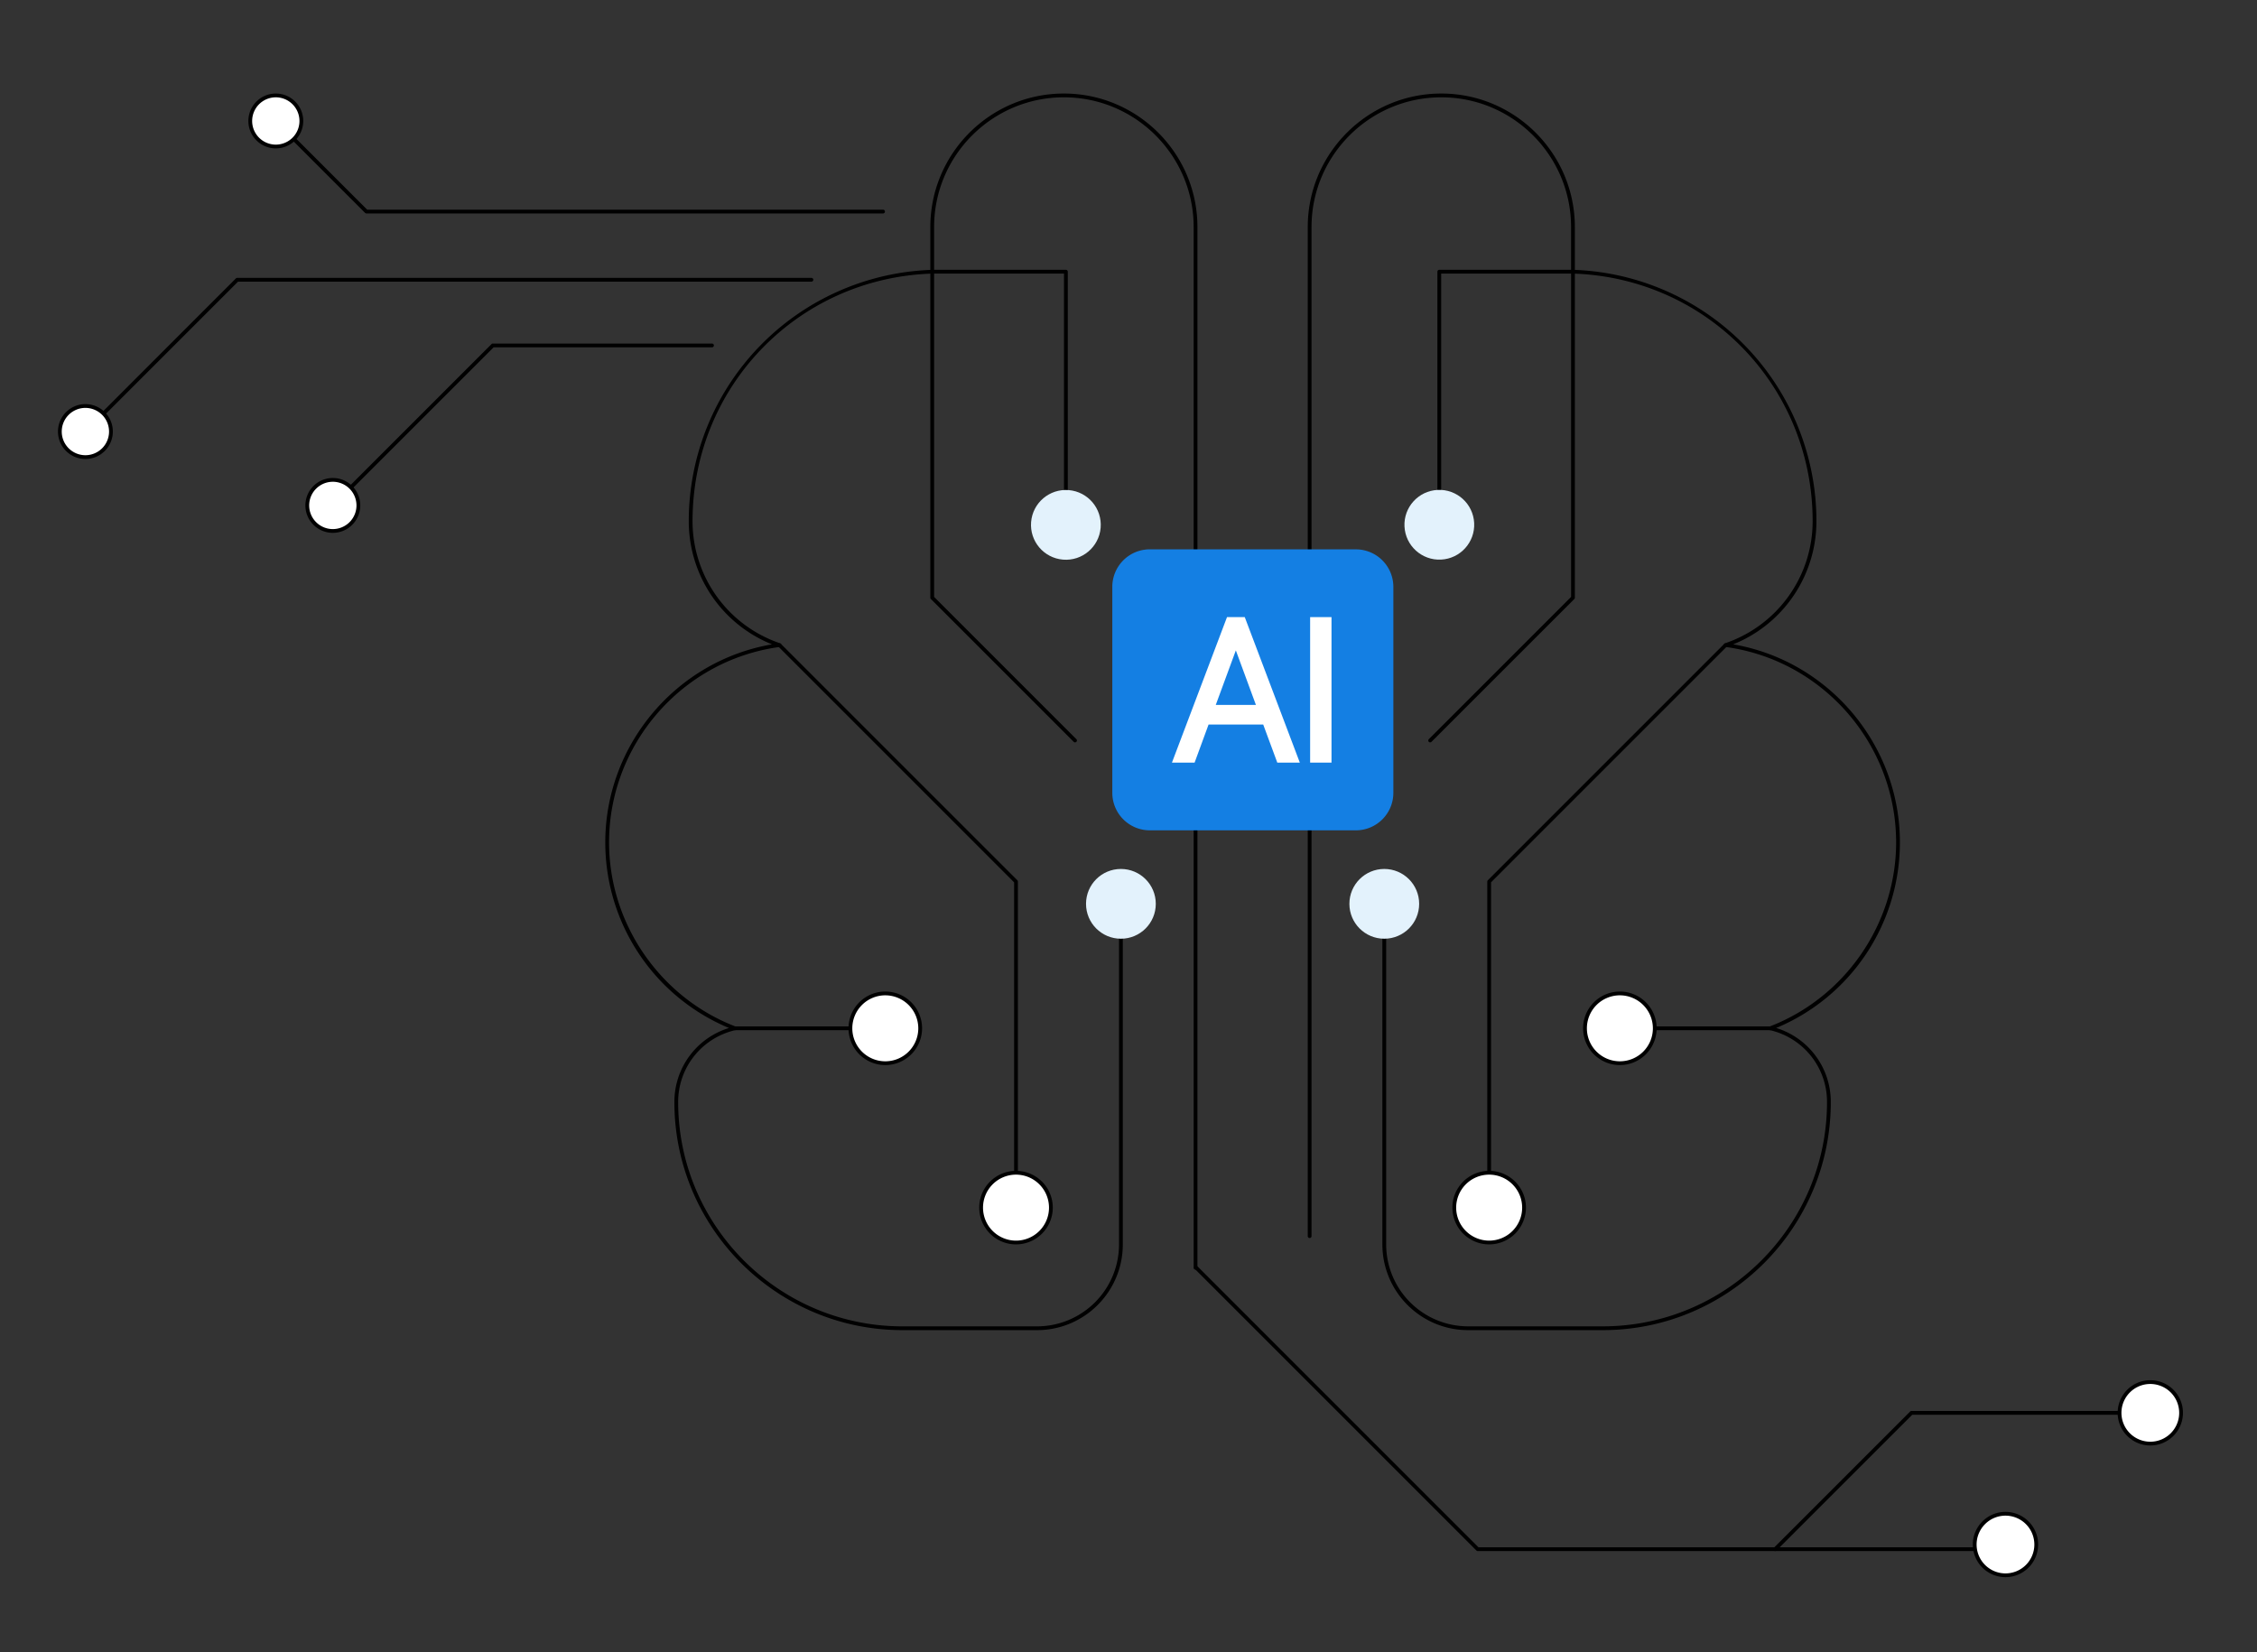 <svg xmlns="http://www.w3.org/2000/svg" viewBox="0 0 3415 2500"><rect x="0" y="0" width="3415" height="2500" fill="#333333" stroke="none"/><defs><style>.cls-1{fill:#e3f2fc;}.cls-2,.cls-4{fill:#fff;}.cls-3{fill:#147fe3;}.cls-4{stroke:#fff;stroke-miterlimit:10;stroke-width:15px;}</style></defs><g id="Illustration"><g id="AI-Enabled_Product_or_Service_Enhancements" data-name="AI-Enabled Product or Service Enhancements"><path d="M2425.07,2012.74H2221.31c-71.49,0-129.66-58.17-129.66-129.66V1403.15a2.86,2.86,0,1,1,5.72,0v479.93A124.08,124.08,0,0,0,2221.31,2007h203.76c187.11,0,339.33-152.22,339.33-339.33a111.21,111.21,0,0,0-86.52-108.88,2.86,2.86,0,0,1-.39-5.46c114.53-44,191.48-156,191.48-278.66,0-148.79-111-275.93-258.27-295.73a2.87,2.87,0,0,1-.54-5.55,195,195,0,0,0,132.49-184.77c0-203.61-159.33-368.18-362.74-374.65a2.86,2.86,0,0,1-2.77-2.86V343.61c0-108.27-88.08-196.35-196.35-196.35s-196.35,88.08-196.35,196.35v1526.9a2.86,2.86,0,1,1-5.72,0V343.61c0-111.42,90.65-202.07,202.07-202.07s202.07,90.65,202.07,202.07v64.76a380.58,380.58,0,0,1,365.51,380.27A200.69,200.69,0,0,1,2622.44,975c144.57,24.87,252.25,151.8,252.25,299.72a304.25,304.25,0,0,1-187.15,280.8,116.86,116.86,0,0,1,82.58,112.2C2770.12,1858,2615.33,2012.74,2425.07,2012.74Z"/><path d="M2678.52,1558.88H2490.91a2.86,2.86,0,1,1,0-5.72h187.61a2.86,2.86,0,1,1,0,5.72Z"/><path d="M2253.21,1784.32a2.85,2.85,0,0,1-2.85-2.86V1334a2.86,2.86,0,0,1,.83-2L2609.06,974.1a2.86,2.86,0,0,1,4,4l-357,357v446.29A2.85,2.85,0,0,1,2253.21,1784.32Z"/><path d="M2163.92,1123.35a2.86,2.86,0,0,1-2-4.88l215.24-215.24V411.13a2.86,2.86,0,0,1,5.72,0V904.41a2.9,2.9,0,0,1-.83,2l-216.09,216.08A2.86,2.86,0,0,1,2163.92,1123.35Z"/><path d="M2177.75,767.33a2.85,2.85,0,0,1-2.86-2.86V411.13a2.85,2.85,0,0,1,2.86-2.86H2380a2.86,2.86,0,1,1,0,5.72H2180.6V764.47A2.85,2.85,0,0,1,2177.75,767.33Z"/><circle class="cls-1" cx="2177.75" cy="794.24" r="52.78" transform="translate(-36.86 109.47) rotate(-2.86)"/><circle class="cls-1" cx="2094.51" cy="1367.67" r="52.78"/><circle class="cls-2" cx="2451" cy="1556.02" r="52.78" transform="translate(373.48 3583.95) rotate(-76.72)"/><path d="M2451,1611.66a55.64,55.64,0,1,1,55.63-55.64A55.7,55.7,0,0,1,2451,1611.66Zm0-105.56a49.92,49.92,0,1,0,49.92,49.92A50,50,0,0,0,2451,1506.1Z"/><circle class="cls-2" cx="2253.22" cy="1827.37" r="52.78" transform="translate(-42.95 3600.46) rotate(-76.72)"/><path d="M2253.21,1883a55.64,55.64,0,1,1,55.64-55.63A55.7,55.7,0,0,1,2253.21,1883Zm0-105.55a49.92,49.92,0,1,0,49.92,49.92A50,50,0,0,0,2253.21,1777.45Z"/><path d="M1569.21,2012.74H1365.45c-190.26,0-345.05-154.79-345.05-345a116.86,116.86,0,0,1,82.58-112.2,304.25,304.25,0,0,1-187.15-280.8c0-147.92,107.68-274.85,252.25-299.72a200.69,200.69,0,0,1-125.93-186.33,380.58,380.58,0,0,1,365.51-380.27V343.61c0-111.42,90.64-202.07,202.07-202.07s202.07,90.65,202.07,202.07V1918.36a2.86,2.86,0,0,1-5.72,0V343.61c0-108.27-88.08-196.35-196.35-196.35s-196.35,88.08-196.35,196.35v67.52a2.86,2.86,0,0,1-2.77,2.86c-203.41,6.47-362.74,171-362.74,374.65a195,195,0,0,0,132.48,184.77,2.86,2.86,0,0,1-.53,5.55c-147.24,19.8-258.27,146.94-258.27,295.73,0,122.69,77,234.68,191.48,278.66a2.86,2.86,0,0,1-.39,5.46,111.21,111.21,0,0,0-86.52,108.88c0,187.11,152.22,339.33,339.33,339.33h203.76a124.08,124.08,0,0,0,123.94-123.94V1403.15a2.86,2.86,0,1,1,5.72,0v479.93C1698.87,1954.57,1640.7,2012.74,1569.21,2012.74Z"/><path d="M1299.61,1558.88H1112a2.86,2.86,0,1,1,0-5.72h187.61a2.86,2.86,0,1,1,0,5.72Z"/><path d="M1537.3,1784.32a2.86,2.86,0,0,1-2.86-2.86V1335.17l-357-357a2.86,2.86,0,0,1,4-4L1539.32,1332a2.83,2.83,0,0,1,.84,2v447.47A2.86,2.86,0,0,1,1537.3,1784.32Z"/><path d="M1626.59,1123.35a2.88,2.88,0,0,1-2-.83L1408.49,906.44a2.9,2.9,0,0,1-.83-2V411.13a2.86,2.86,0,0,1,5.72,0v492.1l215.24,215.24a2.86,2.86,0,0,1-2,4.88Z"/><path d="M1612.77,767.33a2.86,2.86,0,0,1-2.86-2.86V414H1410.52a2.86,2.86,0,1,1,0-5.72h202.25a2.86,2.86,0,0,1,2.86,2.86V764.47A2.86,2.86,0,0,1,1612.77,767.33Z"/><circle class="cls-1" cx="1612.77" cy="794.24" r="52.78" transform="translate(688.22 2336.01) rotate(-85.27)"/><circle class="cls-1" cx="1696.01" cy="1367.67" r="52.78"/><circle class="cls-2" cx="1339.52" cy="1556.02" r="52.78" transform="translate(-180.08 175.33) rotate(-7.02)"/><path d="M1339.52,1611.66a55.64,55.64,0,1,1,55.64-55.64A55.69,55.69,0,0,1,1339.52,1611.66Zm0-105.56a49.92,49.92,0,1,0,49.92,49.92A50,50,0,0,0,1339.52,1506.1Z"/><circle class="cls-2" cx="1537.3" cy="1827.37" r="52.78" transform="translate(-378.72 402.09) rotate(-13.28)"/><path d="M1537.3,1883a55.64,55.64,0,1,1,55.64-55.63A55.69,55.69,0,0,1,1537.3,1883Zm0-105.55a49.92,49.92,0,1,0,49.92,49.92A50,50,0,0,0,1537.3,1777.45Z"/><path d="M2987.89,2347.06h-752a2.85,2.85,0,0,1-2-.84l-425.83-425.83a2.86,2.86,0,0,1,4-4.05l425,425h750.79a2.86,2.86,0,1,1,0,5.72Z"/><circle class="cls-2" cx="3034.44" cy="2337.14" r="46.54" transform="translate(-513.76 894.8) rotate(-15.48)"/><path d="M3034.44,2386.55a49.41,49.41,0,1,1,49.4-49.41A49.47,49.47,0,0,1,3034.44,2386.55Zm0-93.09a43.69,43.69,0,1,0,43.68,43.68A43.73,43.73,0,0,0,3034.44,2293.46Z"/><path d="M2685.87,2347.06a2.86,2.86,0,0,1-2-4.88l206.31-206.31a2.85,2.85,0,0,1,2-.84H3205a2.86,2.86,0,0,1,0,5.72h-311.6L2687.9,2346.22A2.85,2.85,0,0,1,2685.87,2347.06Z"/><path class="cls-2" d="M3300.12,2137.89a46.55,46.55,0,1,1-46.55-46.55A46.55,46.55,0,0,1,3300.12,2137.89Z"/><path d="M3253.57,2187.29a49.4,49.4,0,1,1,49.41-49.4A49.45,49.45,0,0,1,3253.57,2187.29Zm0-93.09a43.69,43.69,0,1,0,43.69,43.69A43.74,43.74,0,0,0,3253.57,2094.2Z"/><path d="M1336.11,323H554.42a2.87,2.87,0,0,1-2-.84L415.28,185.07a2.86,2.86,0,1,1,4.05-4L555.6,317.3h780.51a2.86,2.86,0,0,1,0,5.72Z"/><circle class="cls-2" cx="417.31" cy="183.05" r="38.65" transform="translate(205.13 586.33) rotate(-85.93)"/><path d="M417.31,224.56a41.51,41.51,0,1,1,41.51-41.51A41.56,41.56,0,0,1,417.31,224.56Zm0-77.3a35.79,35.79,0,1,0,35.79,35.79A35.84,35.84,0,0,0,417.31,147.26Z"/><path d="M129.23,655.88a2.84,2.84,0,0,1-2-.83,2.88,2.88,0,0,1,0-4L356.9,421.31a2.87,2.87,0,0,1,2-.84h868.82a2.86,2.86,0,0,1,0,5.72H360.11L131.26,655.05A2.84,2.84,0,0,1,129.23,655.88Z"/><path class="cls-2" d="M167.88,653a38.65,38.65,0,1,1-38.65-38.64A38.64,38.64,0,0,1,167.88,653Z"/><path d="M129.23,694.53A41.51,41.51,0,1,1,170.74,653,41.55,41.55,0,0,1,129.23,694.53Zm0-77.3A35.79,35.79,0,1,0,165,653,35.84,35.84,0,0,0,129.23,617.23Z"/><path d="M503.59,767.66a2.86,2.86,0,0,1-2-4.88L743.65,520.7a2.89,2.89,0,0,1,2-.84h331.64a2.86,2.86,0,1,1,0,5.72H746.86L505.61,766.83A2.84,2.84,0,0,1,503.59,767.66Z"/><circle class="cls-2" cx="503.59" cy="764.8" r="38.65" transform="translate(-254.34 250.93) rotate(-22.5)"/><path d="M503.59,806.31a41.51,41.51,0,1,1,41.51-41.5A41.55,41.55,0,0,1,503.59,806.31Zm0-77.3a35.79,35.79,0,1,0,35.79,35.8A35.84,35.84,0,0,0,503.59,729Z"/><path class="cls-3" d="M1739.78,831.28h311.69A56.77,56.77,0,0,1,2108.25,888v311.69a56.77,56.77,0,0,1-56.77,56.77H1739.78a56.78,56.78,0,0,1-56.78-56.78V888a56.77,56.77,0,0,1,56.77-56.77Z"/><path class="cls-4" d="M1916.55,1088.85h-93.14l-21.14,57.63H1784.1l77.64-205.17h16.49l77.64,205.17h-18Zm-87.78-14.66h82.29l-41.15-111.74Z"/><path class="cls-4" d="M2007.16,1146.48h-17.33V941.31h17.33Z"/></g></g></svg>